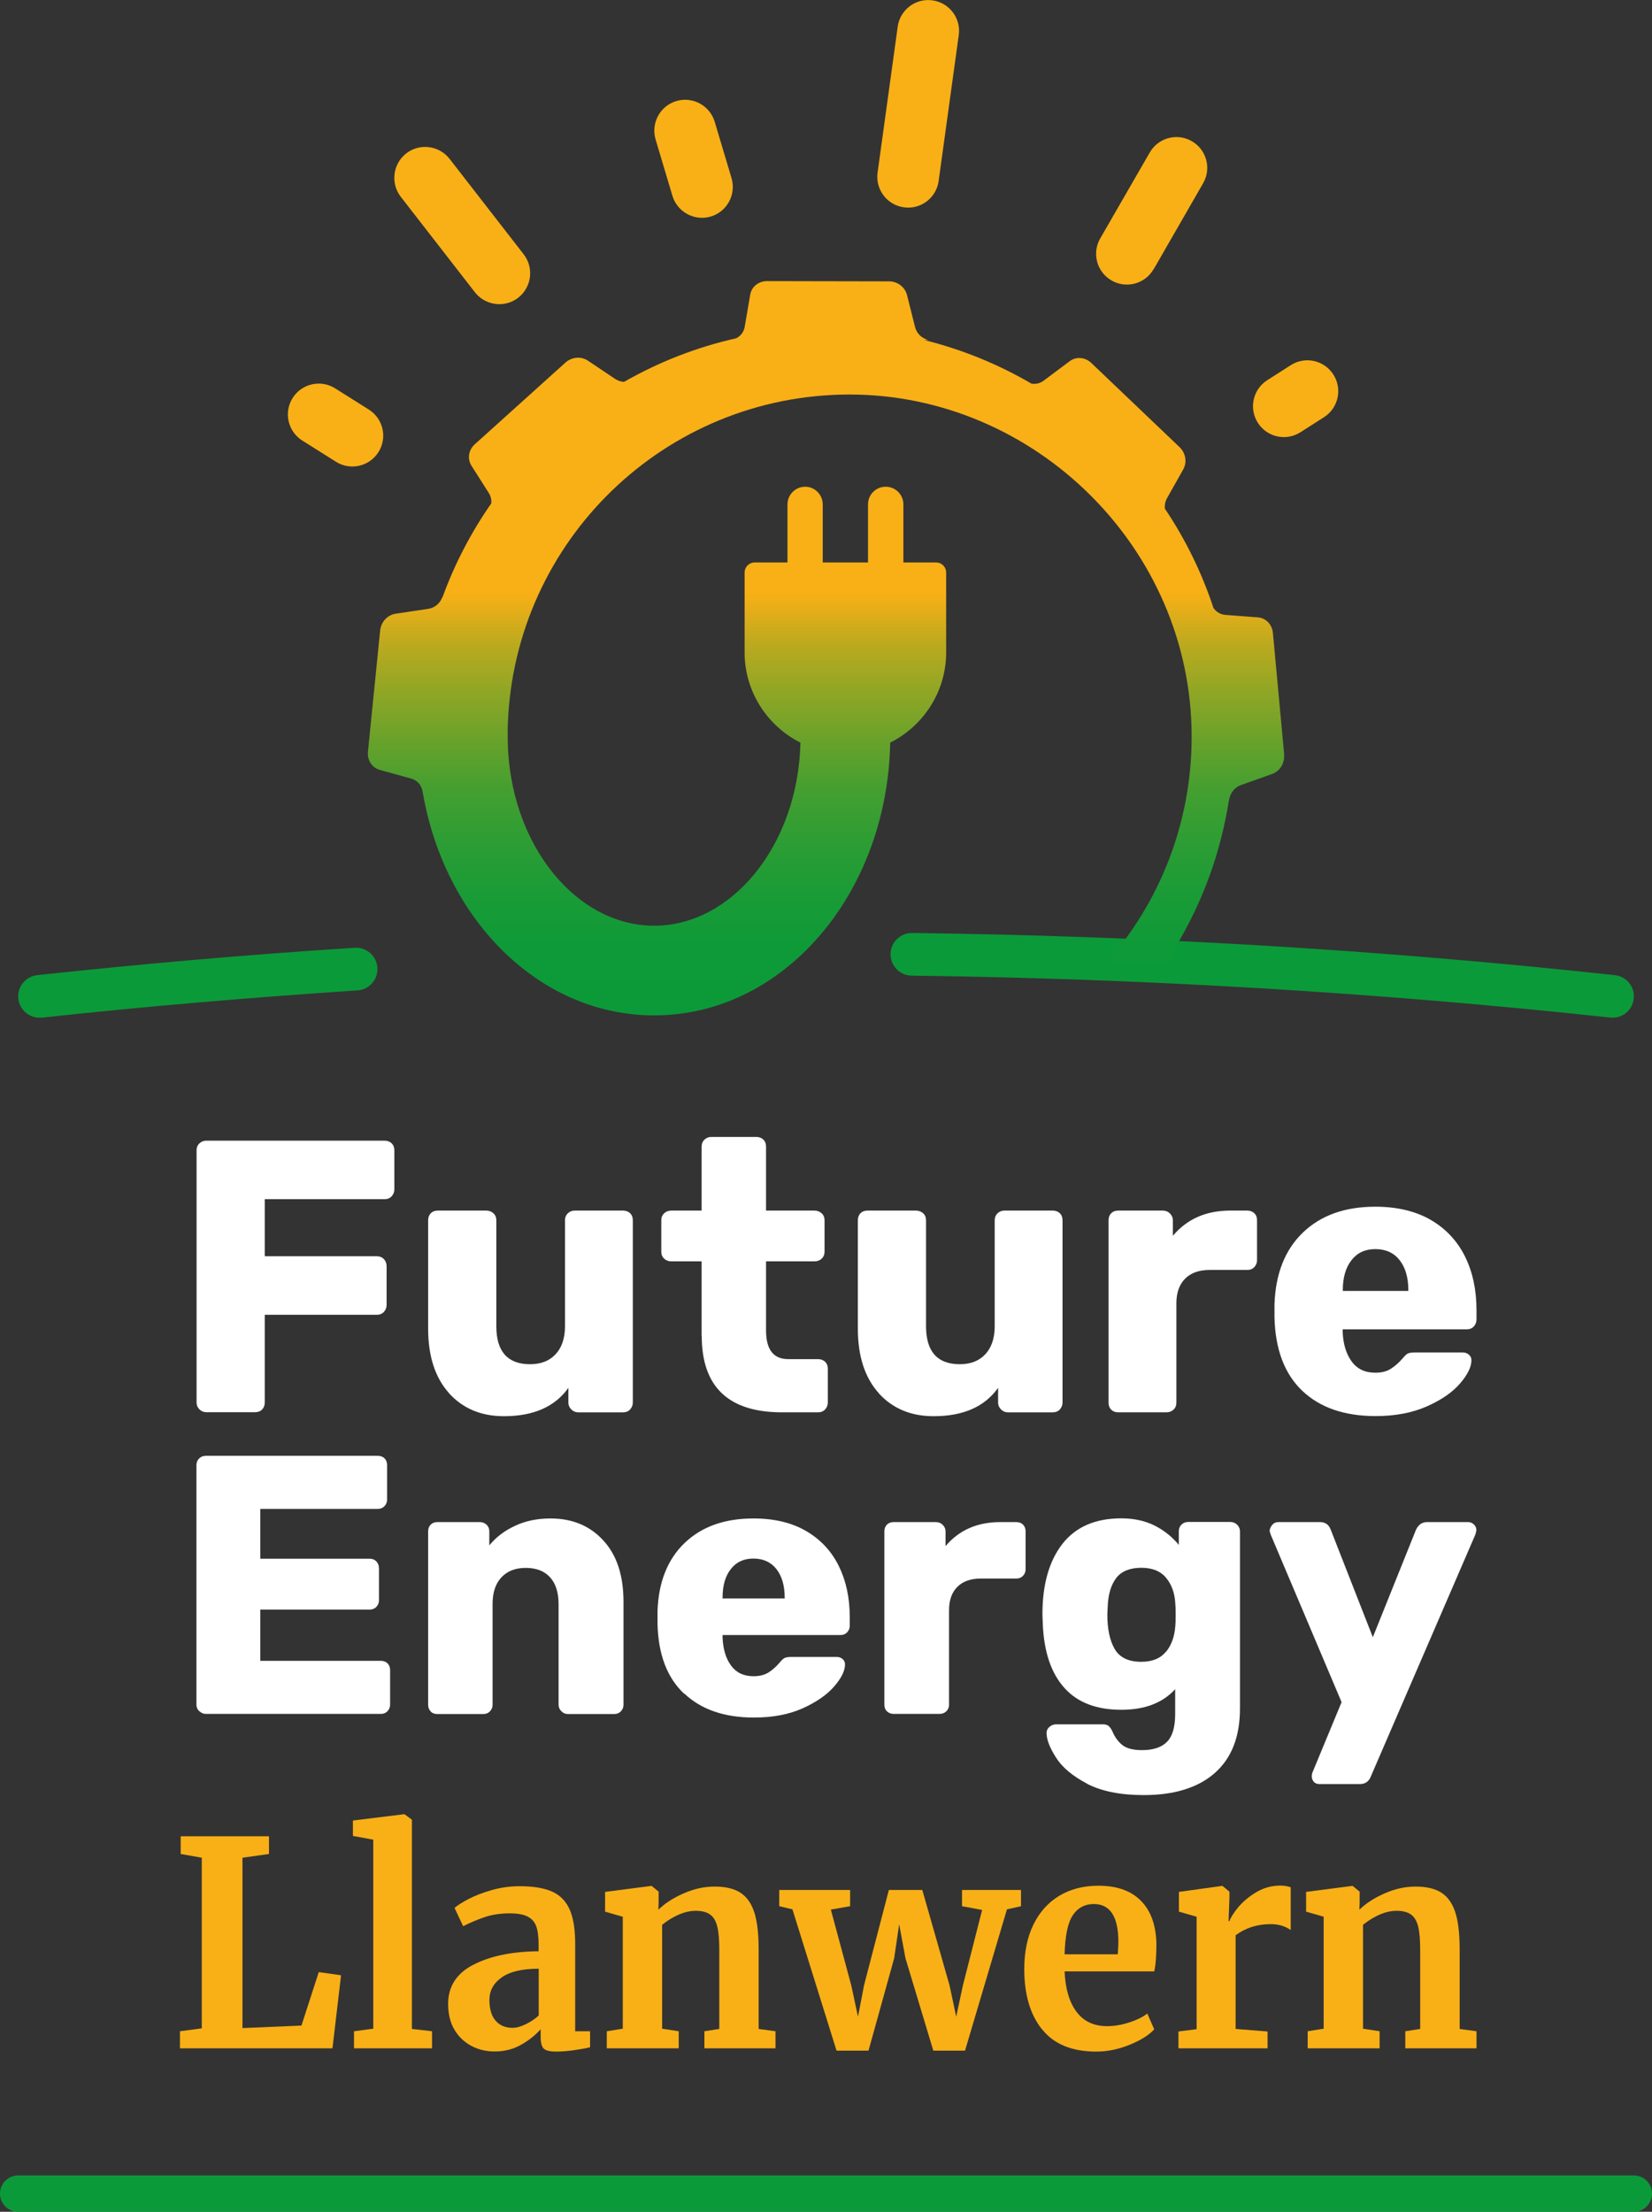 <?xml version="1.0" encoding="UTF-8"?>
<svg xmlns="http://www.w3.org/2000/svg" xmlns:xlink="http://www.w3.org/1999/xlink" id="Layer_2" data-name="Layer 2" viewBox="0 0 136.4 182.54">
  <rect x="0" y="0" width="136.4" height="182.54" fill="#333333" stroke="none"/>
  <defs>
    <linearGradient id="linear-gradient" x1="68.19" y1="83.79" x2="68.19" y2="23.2" gradientUnits="userSpaceOnUse">
      <stop offset="0" stop-color="#0b9a39"></stop>
      <stop offset=".09" stop-color="#0e9a38"></stop>
      <stop offset=".16" stop-color="#199b36"></stop>
      <stop offset=".23" stop-color="#2b9d34"></stop>
      <stop offset=".31" stop-color="#459f30"></stop>
      <stop offset=".37" stop-color="#66a22b"></stop>
      <stop offset=".44" stop-color="#8fa625"></stop>
      <stop offset=".51" stop-color="#bfaa1e"></stop>
      <stop offset=".57" stop-color="#f5af16"></stop>
      <stop offset=".58" stop-color="#f9b016"></stop>
    </linearGradient>
  </defs>
  <g id="Layer_1-2" data-name="Layer 1">
    <path d="m16.67,153.32l-1.75-.31v-1.46h7.29v1.46l-2.19.31v14.06l4.87-.21,1.43-4.41,1.84.26-.71,6.03h-12.59v-1.41l1.8-.24v-14.09Z" style="fill: #f9b016; stroke-width: 0px;"></path>
    <path d="m30.83,151.83l-1.69-.31v-1.27l4.21-.52h.05l.61.45v17.27l1.66.19v1.41h-6.44v-1.41l1.59-.21v-15.6Z" style="fill: #f9b016; stroke-width: 0px;"></path>
    <path d="m39.09,162.15c1.39-.72,3.18-1.09,5.38-1.11v-.54c0-.64-.06-1.15-.19-1.51-.13-.36-.36-.63-.71-.81-.34-.18-.84-.27-1.49-.27-.74,0-1.41.1-2,.29-.59.2-1.21.45-1.84.77l-.71-1.51c.23-.2.61-.45,1.15-.73s1.18-.53,1.92-.74c.74-.21,1.51-.32,2.3-.32,1.17,0,2.08.16,2.74.47.66.31,1.13.82,1.42,1.51.29.69.43,1.62.43,2.78v7.21h1.23v1.32c-.3.08-.74.16-1.3.24-.56.08-1.06.12-1.48.12-.52,0-.86-.08-1.04-.24-.17-.16-.26-.48-.26-.97v-.64c-.41.47-.94.9-1.59,1.27-.65.38-1.39.57-2.21.57-.7,0-1.34-.15-1.92-.46-.58-.31-1.05-.75-1.4-1.34-.35-.59-.52-1.3-.52-2.13,0-1.43.69-2.51,2.08-3.23Zm4.32,4.91c.41-.2.77-.44,1.07-.72v-3.86c-1.37,0-2.39.24-3.06.72-.68.48-1.01,1.1-1.01,1.85s.17,1.33.51,1.72.81.59,1.4.59c.32,0,.68-.1,1.09-.3Z" style="fill: #f9b016; stroke-width: 0px;"></path>
    <path d="m51.42,158.19l-1.46-.42v-1.63l3.78-.49h.07l.57.47v.92l-.02.57c.53-.52,1.22-.97,2.07-1.34.85-.38,1.71-.57,2.57-.57.93,0,1.65.18,2.17.53.52.35.9.91,1.13,1.66.23.75.34,1.77.34,3.06v6.5l1.39.19v1.41h-5.87v-1.41l1.23-.19v-6.5c0-.82-.05-1.46-.16-1.92-.11-.46-.3-.8-.58-1.01s-.68-.32-1.2-.32c-.87,0-1.79.38-2.78,1.15v8.58l1.37.21v1.41h-5.94v-1.41l1.32-.21v-9.24Z" style="fill: #f9b016; stroke-width: 0px;"></path>
    <path d="m64.31,155.98h5.88v1.34l-1.59.28,1.69,6.27.55,2.57.5-2.59,2.05-7.87h2.76l2.25,7.87.55,2.59.55-2.57,1.59-6.24-1.66-.31v-1.34h4.87v1.34l-1.16.26-3.46,11.66h-2.62l-2.3-7.63-.52-2.8-.41,2.8-2.12,7.63h-2.64l-3.64-11.66-1.09-.26v-1.34Z" style="fill: #f9b016; stroke-width: 0px;"></path>
    <path d="m86.04,167.49c-.98-1.22-1.47-2.88-1.47-4.98,0-1.41.25-2.64.76-3.68.51-1.04,1.23-1.83,2.15-2.38s2-.82,3.21-.82c1.52,0,2.69.41,3.51,1.24s1.24,2,1.28,3.52c0,1.04-.06,1.81-.18,2.31h-7.4c.06,1.43.39,2.54.98,3.33.59.79,1.43,1.19,2.53,1.19.59,0,1.2-.1,1.83-.31.63-.2,1.13-.45,1.49-.73l.57,1.3c-.41.46-1.07.88-1.99,1.26-.92.38-1.85.58-2.79.58-2,0-3.5-.61-4.47-1.83Zm6.25-6.21c.03-.44.05-.78.05-1.01,0-2.09-.68-3.13-2.03-3.13-.74,0-1.32.31-1.73.92s-.64,1.69-.68,3.23h4.39Z" style="fill: #f9b016; stroke-width: 0px;"></path>
    <path d="m97.3,167.66l1.5-.19v-9.28l-1.46-.42v-1.63l3.53-.49h.07l.57.47v.52l-.07,1.91h.07c.11-.31.36-.7.75-1.17.39-.46.89-.87,1.49-1.23.6-.35,1.25-.53,1.95-.53.33,0,.62.05.87.14v3.53c-.46-.33-1.01-.49-1.66-.49-1.11,0-2.07.31-2.89.92v7.73l2.64.21v1.39h-7.36v-1.39Z" style="fill: #f9b016; stroke-width: 0px;"></path>
    <path d="m109.3,158.19l-1.46-.42v-1.63l3.78-.49h.07l.57.47v.92l-.02.57c.53-.52,1.22-.97,2.07-1.34.85-.38,1.71-.57,2.57-.57.93,0,1.65.18,2.17.53.52.35.9.91,1.13,1.66.23.75.34,1.77.34,3.06v6.5l1.39.19v1.41h-5.88v-1.41l1.23-.19v-6.5c0-.82-.05-1.46-.16-1.92-.11-.46-.3-.8-.58-1.01s-.68-.32-1.2-.32c-.87,0-1.79.38-2.78,1.15v8.58l1.37.21v1.41h-5.94v-1.41l1.32-.21v-9.24Z" style="fill: #f9b016; stroke-width: 0px;"></path>
    <path d="m16.47,116.32c-.16-.16-.24-.35-.24-.56v-20.82c0-.23.08-.43.24-.58.16-.15.35-.22.56-.22h14.73c.23,0,.43.08.58.22.15.15.22.34.22.58v3.23c0,.21-.08.4-.22.56-.15.16-.34.24-.58.24h-9.9v4.71h9.26c.23,0,.43.08.58.24.15.16.22.36.22.59v3.2c0,.21-.08.4-.22.56-.15.16-.34.24-.58.24h-9.26v7.24c0,.24-.08.43-.22.58-.15.15-.34.22-.58.22h-4.04c-.21,0-.4-.08-.56-.24Z" style="fill: #fff; stroke-width: 0px;"></path>
    <path d="m37.08,114.98c-1.15-1.27-1.73-3.05-1.73-5.33v-8.94c0-.23.07-.43.22-.58.15-.15.34-.22.58-.22h4c.23,0,.43.08.59.22.16.15.24.34.24.58v8.74c0,2.09.93,3.14,2.79,3.14.9,0,1.6-.28,2.11-.83s.77-1.32.77-2.31v-8.74c0-.23.08-.43.24-.58.16-.15.35-.22.56-.22h4c.23,0,.43.08.58.22.15.15.22.34.22.58v15.05c0,.21-.08.4-.22.56-.15.16-.34.24-.58.24h-3.72c-.21,0-.4-.08-.56-.24-.16-.16-.24-.35-.24-.56v-1.22c-1.11,1.56-2.88,2.34-5.32,2.34-1.88,0-3.39-.63-4.55-1.91Z" style="fill: #fff; stroke-width: 0px;"></path>
    <path d="m57.93,110.25v-6.15h-2.5c-.24,0-.43-.07-.59-.22-.16-.15-.24-.34-.24-.58v-2.59c0-.23.08-.43.24-.58.16-.15.36-.22.59-.22h2.5v-5.28c0-.23.08-.43.24-.58.16-.15.35-.22.56-.22h3.72c.23,0,.43.08.58.22.15.15.22.34.22.58v5.28h4c.23,0,.43.08.59.22.16.15.24.34.24.58v2.59c0,.24-.08.43-.24.58-.16.15-.36.22-.59.22h-4v5.7c0,1.58.61,2.37,1.83,2.37h2.47c.23,0,.43.08.58.22.15.15.22.34.22.58v2.79c0,.21-.08.4-.22.56-.15.16-.34.24-.58.24h-2.98c-4.42,0-6.63-2.1-6.63-6.31Z" style="fill: #fff; stroke-width: 0px;"></path>
    <path d="m72.56,114.98c-1.15-1.27-1.73-3.05-1.73-5.33v-8.94c0-.23.07-.43.22-.58.15-.15.34-.22.58-.22h4c.23,0,.43.08.59.22.16.15.24.34.24.58v8.74c0,2.09.93,3.14,2.79,3.14.9,0,1.6-.28,2.11-.83s.77-1.32.77-2.31v-8.74c0-.23.08-.43.24-.58.16-.15.35-.22.56-.22h4c.23,0,.43.08.58.22.15.15.22.34.22.58v15.05c0,.21-.08.4-.22.56-.15.16-.34.24-.58.24h-3.72c-.21,0-.4-.08-.56-.24-.16-.16-.24-.35-.24-.56v-1.22c-1.11,1.56-2.88,2.34-5.32,2.34-1.88,0-3.39-.63-4.55-1.91Z" style="fill: #fff; stroke-width: 0px;"></path>
    <path d="m91.75,116.34c-.15-.15-.22-.34-.22-.58v-15.05c0-.23.07-.43.22-.58.15-.15.34-.22.58-.22h3.68c.23,0,.43.08.59.24.16.16.24.35.24.56v1.28c1.17-1.39,2.75-2.08,4.74-2.08h1.41c.23,0,.43.08.58.22.15.15.22.34.22.58v3.3c0,.21-.08.4-.22.56-.15.16-.34.24-.58.24h-3.11c-.88,0-1.55.24-2.03.72-.48.48-.72,1.16-.72,2.03v8.2c0,.24-.08.43-.24.58-.16.15-.36.22-.59.22h-3.97c-.24,0-.43-.07-.58-.22Z" style="fill: #fff; stroke-width: 0px;"></path>
    <path d="m107.54,114.8c-1.47-1.39-2.24-3.41-2.31-6.05v-1.12c.09-2.52.87-4.49,2.35-5.91,1.48-1.42,3.47-2.13,5.97-2.13,1.81,0,3.35.37,4.6,1.1s2.19,1.75,2.82,3.03c.63,1.28.94,2.75.94,4.42v.77c0,.21-.08.4-.22.56-.15.16-.34.24-.58.24h-10.25v.22c.04,1,.29,1.81.74,2.43.45.62,1.1.93,1.95.93.53,0,.97-.11,1.31-.34.34-.22.65-.5.93-.82.19-.23.35-.38.46-.43.12-.05.3-.08.56-.08h3.97c.19,0,.36.06.5.18.14.12.21.27.21.46,0,.56-.32,1.2-.94,1.92-.63.73-1.54,1.36-2.74,1.89-1.2.53-2.61.8-4.23.8-2.56,0-4.58-.69-6.05-2.08Zm8.74-8.26v-.06c0-1.05-.24-1.87-.72-2.48-.48-.61-1.15-.91-2-.91s-1.49.3-1.97.91c-.48.61-.72,1.44-.72,2.48v.06h5.41Z" style="fill: #fff; stroke-width: 0px;"></path>
    <path d="m16.45,141.23c-.15-.15-.23-.33-.23-.53v-19.79c0-.22.08-.41.23-.55.15-.14.33-.21.53-.21h14.22c.22,0,.41.07.55.21.14.14.21.33.21.55v2.86c0,.2-.07.38-.21.53-.14.15-.33.23-.55.23h-9.71v4.11h9.04c.22,0,.41.08.55.23.14.15.21.34.21.56v2.65c0,.2-.07.38-.21.53-.14.15-.33.23-.55.23h-9.04v4.23h9.96c.22,0,.41.07.55.21.14.14.21.33.21.55v2.86c0,.2-.07.38-.21.53-.14.15-.32.23-.55.23h-14.46c-.2,0-.38-.08-.53-.23Z" style="fill: #fff; stroke-width: 0px;"></path>
    <path d="m35.56,141.24c-.14-.14-.21-.32-.21-.55v-14.31c0-.22.07-.41.21-.55s.32-.21.55-.21h3.5c.22,0,.41.07.56.21.15.14.23.33.23.55v1.16c.55-.67,1.25-1.21,2.12-1.61.86-.41,1.84-.61,2.94-.61,1.79,0,3.24.6,4.35,1.81,1.12,1.21,1.67,2.9,1.67,5.07v8.5c0,.2-.07.38-.21.53-.14.15-.32.23-.55.23h-3.84c-.2,0-.38-.08-.53-.23-.15-.15-.23-.33-.23-.53v-8.31c0-.95-.23-1.69-.7-2.21-.47-.52-1.14-.78-2.01-.78s-1.52.26-2.01.78-.73,1.25-.73,2.21v8.31c0,.2-.07.38-.21.53-.14.15-.32.23-.55.23h-3.81c-.22,0-.41-.07-.55-.21Z" style="fill: #fff; stroke-width: 0px;"></path>
    <path d="m56.48,139.78c-1.4-1.32-2.13-3.24-2.19-5.75v-1.07c.08-2.39.83-4.27,2.24-5.62,1.41-1.35,3.3-2.02,5.68-2.02,1.72,0,3.18.35,4.37,1.05,1.19.7,2.08,1.66,2.68,2.88.6,1.22.9,2.62.9,4.2v.73c0,.2-.07.38-.21.53s-.32.23-.55.23h-9.74v.21c.04.95.27,1.73.7,2.31.43.59,1.05.88,1.86.88.51,0,.92-.11,1.25-.32.32-.21.62-.47.88-.78.18-.22.33-.36.44-.41.11-.05.29-.08.53-.08h3.78c.18,0,.34.06.47.17.13.11.2.26.2.44,0,.53-.3,1.14-.9,1.83-.6.69-1.47,1.29-2.6,1.8-1.14.51-2.48.76-4.02.76-2.44,0-4.35-.66-5.75-1.98Zm8.31-7.86v-.06c0-.99-.23-1.78-.68-2.36-.46-.58-1.09-.87-1.9-.87s-1.42.29-1.87.87c-.46.58-.68,1.37-.68,2.36v.06h5.15Z" style="fill: #fff; stroke-width: 0px;"></path>
    <path d="m73.23,141.24c-.14-.14-.21-.32-.21-.55v-14.31c0-.22.07-.41.21-.55s.32-.21.55-.21h3.5c.22,0,.41.08.56.23.15.15.23.33.23.53v1.22c1.12-1.32,2.62-1.98,4.51-1.98h1.34c.22,0,.41.07.55.21.14.14.21.33.21.55v3.14c0,.2-.07.38-.21.53-.14.15-.33.23-.55.23h-2.95c-.83,0-1.48.23-1.93.69-.46.46-.68,1.1-.68,1.93v7.79c0,.22-.08.41-.23.55s-.34.21-.56.21h-3.78c-.22,0-.41-.07-.55-.21Z" style="fill: #fff; stroke-width: 0px;"></path>
    <path d="m89.76,147.21c-1.2-.63-2.06-1.35-2.57-2.16-.52-.81-.78-1.49-.78-2.04,0-.18.08-.35.24-.49.16-.14.35-.21.55-.21h3.87c.2,0,.36.05.47.14.11.09.22.25.32.47.2.47.48.84.82,1.11.35.27.88.41,1.61.41.93,0,1.62-.23,2.07-.69.45-.46.67-1.22.67-2.3v-2.04c-1.04,1.14-2.52,1.7-4.45,1.7-2.05,0-3.62-.6-4.7-1.81-1.09-1.21-1.68-2.96-1.78-5.25l-.03-.82c0-2.46.55-4.39,1.64-5.8,1.1-1.41,2.72-2.12,4.87-2.12,1.04,0,1.95.2,2.74.59.79.4,1.46.93,2.01,1.6v-1.13c0-.22.08-.41.23-.55.15-.14.33-.21.53-.21h3.5c.22,0,.41.08.56.23.15.15.23.33.23.53v14.65c0,2.31-.69,4.08-2.07,5.3-1.38,1.22-3.34,1.83-5.88,1.83-1.93,0-3.49-.32-4.69-.94Zm6.52-10.89c.45-.56.7-1.26.76-2.12.02-.14.03-.46.03-.94s-.01-.77-.03-.91c-.04-.85-.29-1.56-.75-2.12-.46-.56-1.14-.84-2.06-.84s-1.64.28-2.07.85-.66,1.35-.7,2.34l-.03.67c0,1.2.2,2.15.61,2.85.41.7,1.14,1.05,2.19,1.05.91,0,1.59-.28,2.04-.84Z" style="fill: #fff; stroke-width: 0px;"></path>
    <path d="m108.49,147.06c-.12-.12-.18-.27-.18-.46,0-.14.03-.27.09-.4l2.37-5.72-5.85-13.82c-.06-.16-.09-.28-.09-.37.04-.18.12-.34.24-.47.12-.13.27-.2.46-.2h3.47c.43,0,.72.21.88.64l3.47,8.86,3.56-8.86c.2-.43.51-.64.91-.64h3.41c.18,0,.34.07.47.2.13.13.2.28.2.44,0,.08-.03.21-.09.4l-8.62,19.94c-.16.43-.47.64-.91.64h-3.35c-.18,0-.33-.06-.46-.18Z" style="fill: #fff; stroke-width: 0px;"></path>
    <path d="m3.45,83.98c-.97.1-1.83-.6-1.94-1.56-.1-.97.6-1.83,1.56-1.94,4.45-.48,8.81-.9,13.07-1.27,4.27-.37,8.66-.7,13.15-.99.97-.06,1.81.68,1.87,1.65.06.97-.68,1.81-1.65,1.87-4.27.28-8.63.61-13.07.99-4.46.38-8.79.8-13,1.26h0Zm71.82-3.46c-.97-.01-1.75-.81-1.74-1.78.01-.97.81-1.75,1.78-1.74,9.75.12,19.41.47,28.96,1.04,9.75.58,19.43,1.4,29.06,2.44.97.1,1.67.97,1.56,1.94-.1.97-.97,1.67-1.94,1.56-9.56-1.03-19.2-1.84-28.89-2.42-9.58-.57-19.18-.92-28.79-1.04Z" style="fill: #0b9a39; fill-rule: evenodd; stroke-width: 0px;"></path>
    <path d="m30.45,33.8c1.19.75,1.55,2.32.8,3.51-.75,1.19-2.32,1.55-3.51.8l-2.78-1.75c-1.19-.75-1.55-2.32-.8-3.51.75-1.19,2.32-1.55,3.51-.8l2.78,1.75h0Zm76.93,1.87c-1.18.76-2.76.42-3.52-.77-.76-1.18-.42-2.76.77-3.52l1.94-1.24c1.18-.76,2.76-.42,3.52.77.76,1.18.42,2.76-.77,3.52l-1.94,1.24h0Zm-12.13-13.46c-.7,1.22-2.25,1.64-3.47.94-1.22-.7-1.64-2.25-.94-3.47l4.09-7.09c.7-1.22,2.25-1.64,3.47-.94,1.22.7,1.64,2.25.94,3.47l-4.08,7.09h0Zm-17.75-7.27c-.19,1.39-1.48,2.37-2.87,2.17-1.39-.19-2.37-1.48-2.17-2.87l1.66-12.04c.19-1.39,1.48-2.37,2.87-2.17,1.39.19,2.37,1.48,2.17,2.87l-1.66,12.04h0Zm-17.1-.24c.4,1.35-.37,2.77-1.71,3.17-1.35.4-2.77-.37-3.17-1.71l-1.39-4.65c-.4-1.35.37-2.77,1.71-3.17,1.35-.4,2.77.37,3.17,1.71l1.39,4.65h0Zm-17.16,6.29c.86,1.11.66,2.71-.45,3.58-1.11.86-2.71.66-3.58-.45l-6.12-7.88c-.86-1.11-.66-2.71.45-3.58,1.11-.86,2.71-.66,3.58.45l6.12,7.88Z" style="fill: #f9b016; fill-rule: evenodd; stroke-width: 0px;"></path>
    <path d="m106.03,62.26l-.93-10.02c-.07-.71-.58-1.24-1.25-1.29l-2.66-.2c-.42-.03-.77-.24-1-.58-.97-2.93-2.32-5.68-4.01-8.19-.03-.3.03-.6.18-.87l1.33-2.36c.34-.6.21-1.36-.3-1.85l-7.28-6.94c-.51-.49-1.25-.55-1.79-.15l-2.14,1.6c-.3.23-.66.31-1.02.25-2.74-1.6-5.71-2.82-8.87-3.6h.36c-.56-.14-.97-.55-1.1-1.08l-.66-2.63c-.17-.66-.78-1.13-1.49-1.13l-10.06-.02c-.71,0-1.29.46-1.4,1.13l-.45,2.63c-.07.43-.33.77-.71.96-3.3.74-6.41,1.97-9.26,3.6-.25-.02-.5-.1-.72-.24l-2.25-1.51c-.57-.38-1.34-.32-1.87.16l-7.47,6.73c-.53.47-.64,1.21-.28,1.78l1.43,2.25c.17.27.23.57.2.86-1.66,2.38-3.02,4.98-4.03,7.76v-.05c-.19.54-.64.91-1.18.99l-2.68.4c-.68.1-1.2.67-1.28,1.37l-1.01,10.01c-.07.71.33,1.33.98,1.51l2.57.71c.52.14.89.56.97,1.12h0c.75,4.39,2.55,8.33,5.08,11.42,3.55,4.33,8.5,7.01,14.03,7.01s10.49-2.68,14.03-7.01c3.29-4.02,5.35-9.49,5.46-15.5,2.73-1.37,4.62-4.19,4.62-7.44v-6.6c0-.46-.37-.83-.83-.83h-2.7v-4.79c0-.8-.65-1.46-1.46-1.46s-1.46.65-1.46,1.46v4.79h-3.74v-4.79c0-.8-.65-1.46-1.45-1.46s-1.46.65-1.46,1.46v4.79h-2.71c-.46,0-.83.37-.83.83v6.6c0,3.24,1.88,6.07,4.61,7.44-.1,4.26-1.53,8.07-3.78,10.82-2.17,2.65-5.11,4.29-8.3,4.29s-6.13-1.64-8.3-4.29c-2.34-2.86-3.79-6.86-3.79-11.31v-.08c0-.17,0-.34,0-.51,0-.14,0-.27.01-.41v-.04c.55-15.12,12.97-27.2,28.22-27.2s28.24,12.64,28.24,28.24c0,7.13-2.64,13.65-7.01,18.62h4.89c1.44-2.18,2.64-4.53,3.56-7.03h0c.76-2.07,1.31-4.24,1.66-6.47v.07c.1-.57.46-1.02.98-1.2l2.56-.91c.65-.23,1.05-.89.99-1.59Z" style="fill: url(#linear-gradient); stroke-width: 0px;"></path>
    <line x1="1.5" y1="181.04" x2="134.9" y2="181.04" style="fill: none; stroke: #0b9a39; stroke-linecap: round; stroke-miterlimit: 10; stroke-width: 3px;"></line>
  </g>
</svg>
